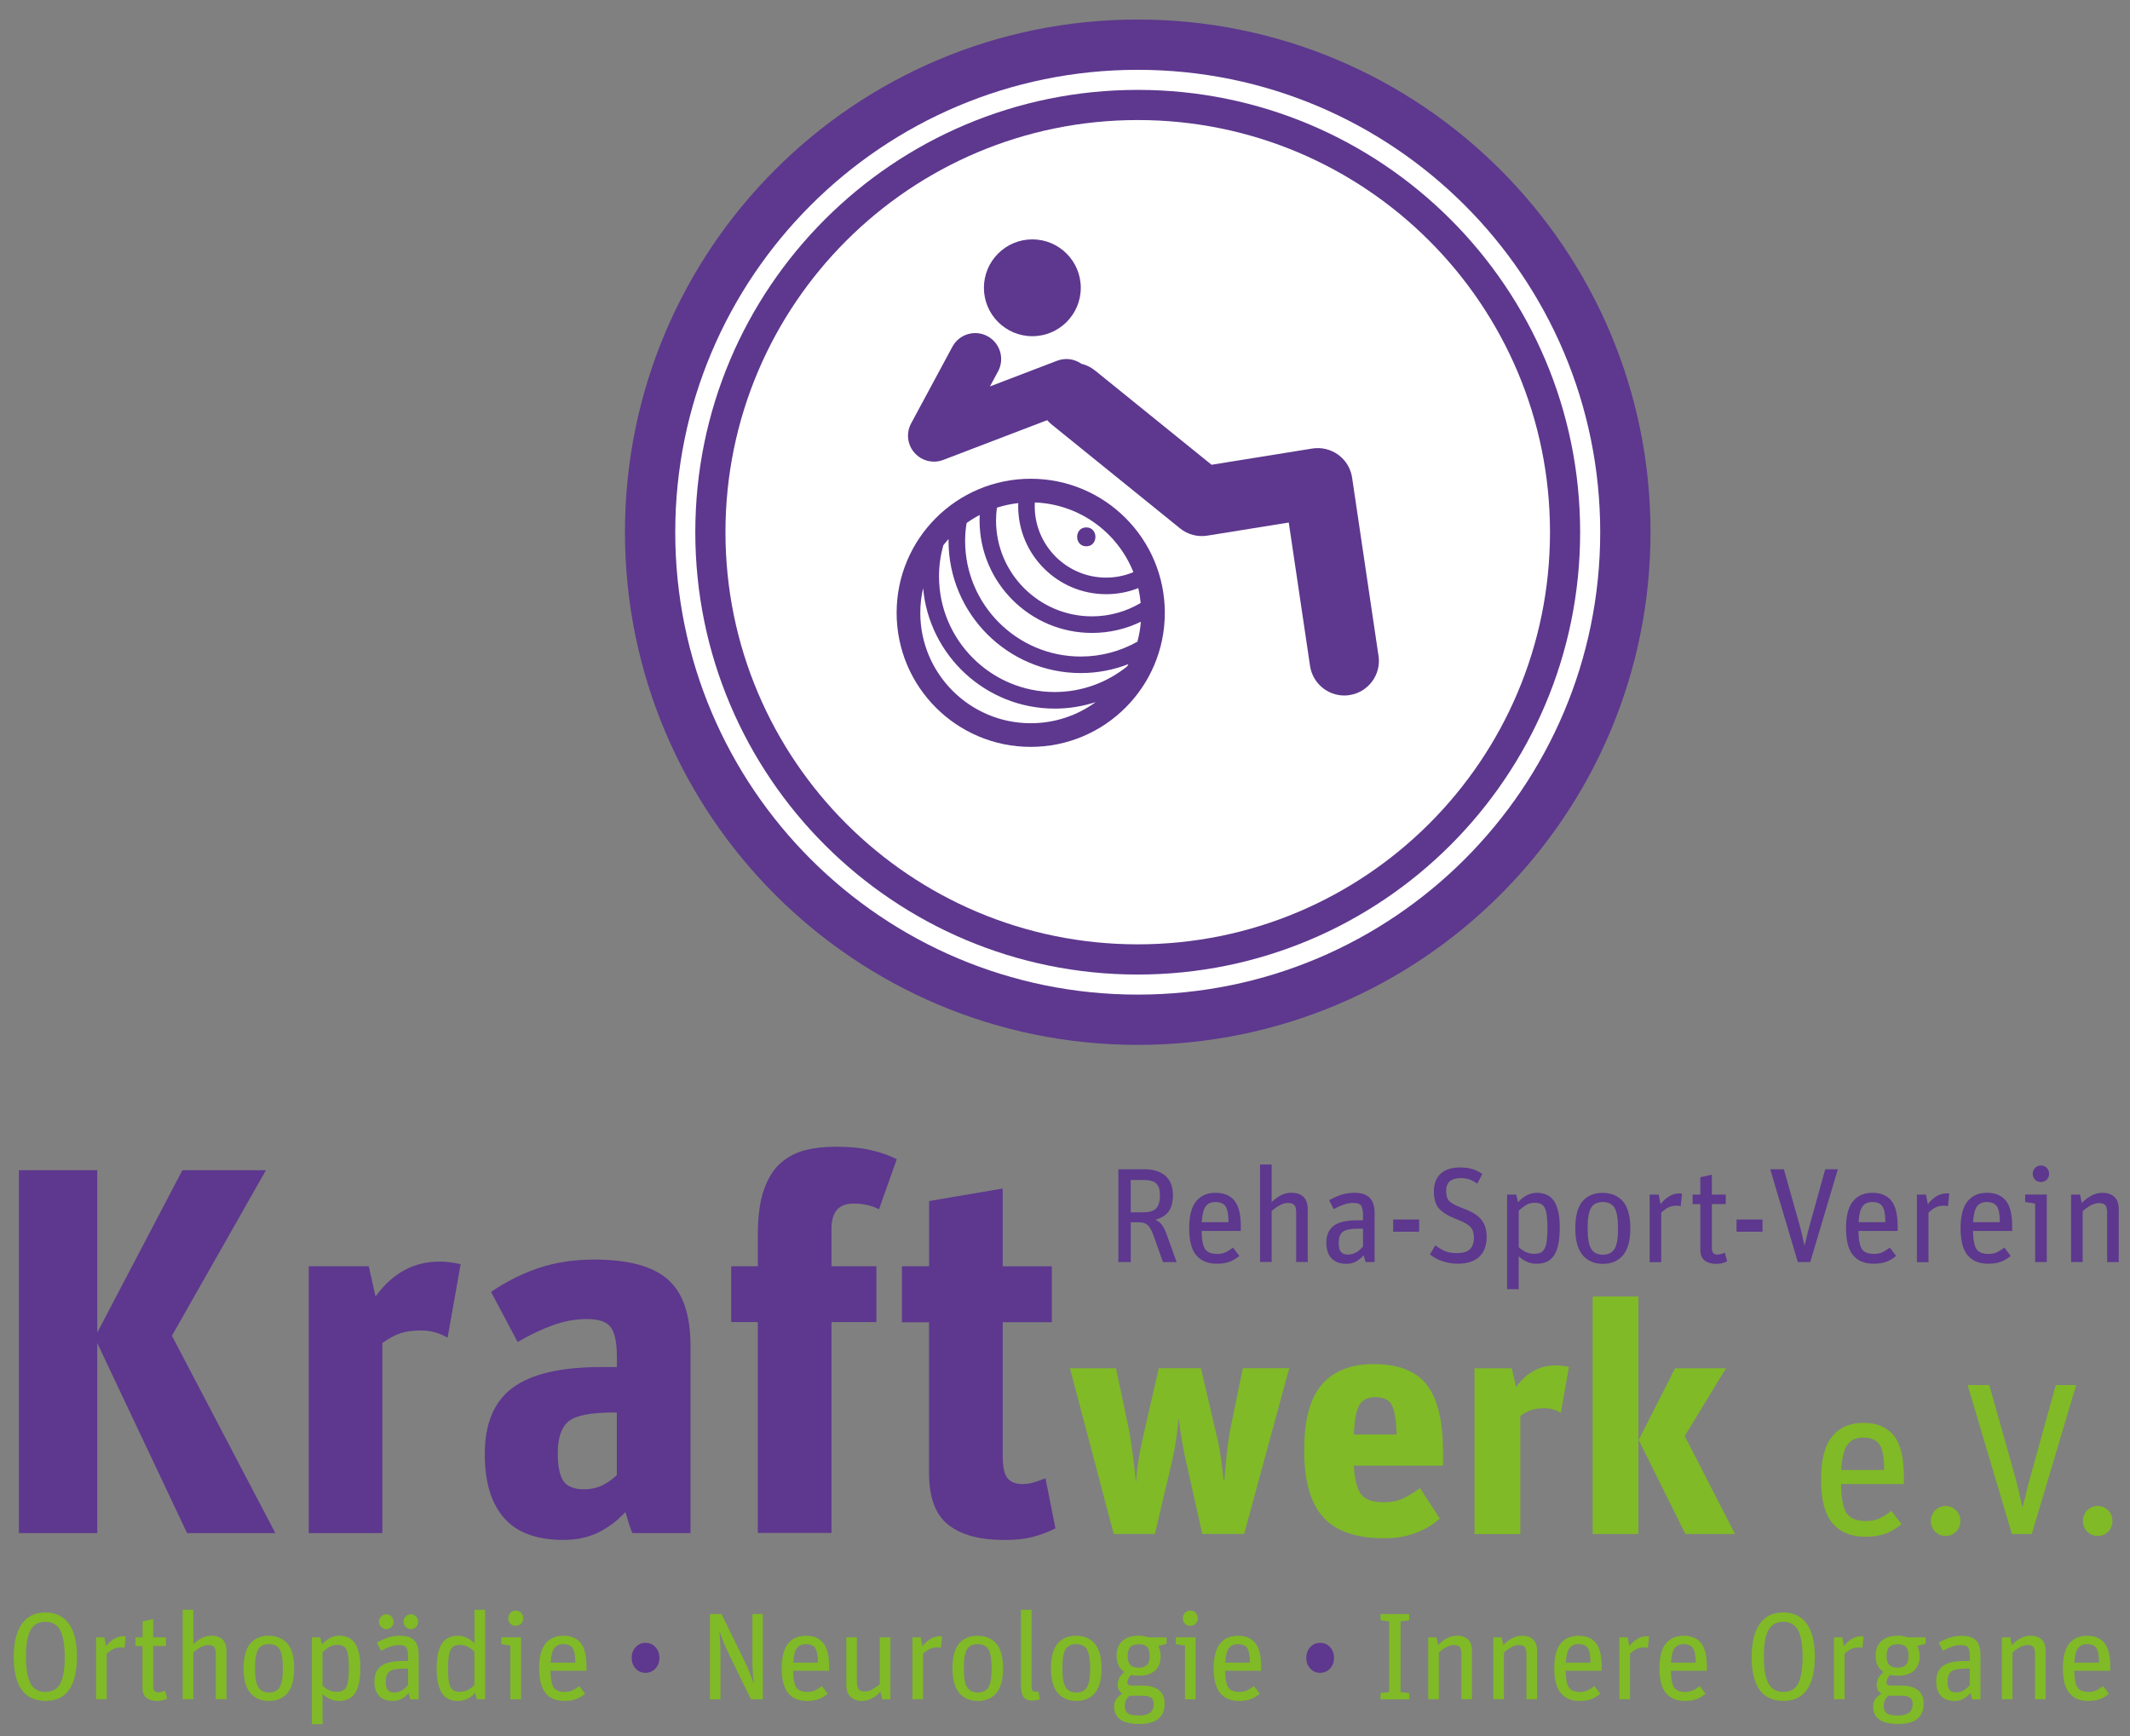 <?xml version="1.0" encoding="UTF-8"?>
<svg xmlns="http://www.w3.org/2000/svg" width="130" height="106" viewBox="0 0 130 106" fill="none">
  <rect x="0" y="0" width="130" height="106" fill="#808080" stroke="none"/>
  <path d="M1.154 71.439H5.936V81.351L11.13 71.439H16.231L10.492 81.542L16.804 93.588H11.416L5.936 81.988V93.588H1.154V71.439Z" fill="#5D388E"></path>
  <mask id="mask0_3_464" style="mask-type:luminance" maskUnits="userSpaceOnUse" x="0" y="0" width="130" height="106">
    <path d="M130 0H0V105.982H130V0Z" fill="white"></path>
  </mask>
  <g mask="url(#mask0_3_464)">
    <path d="M18.843 77.301H22.507L22.921 79.149C23.94 77.726 25.247 77.014 26.84 77.014C27.222 77.014 27.647 77.068 28.114 77.174L27.317 81.666C26.829 81.369 26.287 81.22 25.693 81.22C25.183 81.22 24.758 81.28 24.418 81.397C24.078 81.514 23.717 81.712 23.335 81.988V93.588H18.843V77.301Z" fill="#5D388E"></path>
    <path d="M30.748 92.65C29.972 91.748 29.587 90.456 29.587 88.778C29.587 86.909 30.153 85.553 31.293 84.714C32.429 83.875 34.22 83.454 36.663 83.454H37.651V82.848C37.651 81.978 37.527 81.372 37.282 81.032C37.038 80.692 36.553 80.523 35.831 80.523C35.109 80.523 34.429 80.65 33.728 80.905C33.027 81.16 32.316 81.5 31.594 81.924L29.969 78.866C30.903 78.229 31.88 77.74 32.9 77.4C33.919 77.061 35.045 76.891 36.277 76.891C38.337 76.891 39.831 77.294 40.755 78.101C41.679 78.908 42.143 80.257 42.143 82.147V93.588H38.606C38.585 93.588 38.511 93.397 38.383 93.015C38.256 92.569 38.181 92.335 38.16 92.314C37.693 92.824 37.151 93.234 36.535 93.542C35.919 93.85 35.208 94.006 34.401 94.006C32.744 94.006 31.526 93.557 30.751 92.65M36.723 90.689C37.042 90.541 37.35 90.328 37.647 90.052V86.229H37.424C36.043 86.229 35.134 86.409 34.698 86.77C34.263 87.132 34.043 87.779 34.043 88.714C34.043 89.521 34.16 90.091 34.394 90.42C34.627 90.749 35.042 90.916 35.636 90.916C36.04 90.916 36.401 90.841 36.719 90.693" fill="#5D388E"></path>
    <path d="M44.628 77.301H46.252V75.358C46.252 74.232 46.38 73.312 46.635 72.6C46.89 71.889 47.237 71.347 47.672 70.975C48.107 70.604 48.599 70.349 49.152 70.211C49.704 70.073 50.32 70.002 50.999 70.002C51.828 70.002 52.547 70.069 53.152 70.211C53.757 70.349 54.285 70.536 54.731 70.766L53.647 73.825C53.223 73.591 52.702 73.475 52.086 73.475C51.194 73.475 50.748 73.984 50.748 75.004V77.298H53.488V80.707H50.748V93.581H46.252V80.707H44.628V77.298V77.301Z" fill="#5D388E"></path>
    <path d="M55.049 77.301H56.706V73.319L61.198 72.554V77.305H64.196V80.714H61.198V88.873C61.198 89.532 61.294 89.985 61.485 90.229C61.676 90.473 61.984 90.597 62.409 90.597C62.77 90.597 63.173 90.502 63.619 90.31C63.704 90.289 63.768 90.268 63.81 90.247L64.416 93.305C63.927 93.539 63.453 93.716 62.996 93.833C62.54 93.95 61.97 94.01 61.29 94.01C59.803 94.01 58.667 93.702 57.881 93.086C57.095 92.47 56.702 91.418 56.702 89.932V80.721H55.046V77.312L55.049 77.301Z" fill="#5D388E"></path>
    <path d="M65.301 83.528H68.112L68.883 87.171C68.975 87.659 69.057 88.179 69.131 88.735C69.205 89.287 69.266 89.85 69.319 90.417H69.34C69.365 90.01 69.421 89.539 69.51 89.011C69.595 88.484 69.704 87.949 69.835 87.408L70.724 83.524H73.297L74.246 87.602C74.352 88.013 74.441 88.473 74.515 88.99C74.586 89.503 74.643 89.967 74.685 90.378H74.724C74.763 89.875 74.812 89.337 74.873 88.763C74.933 88.19 75.014 87.631 75.121 87.089L75.853 83.524H78.685L75.935 93.641H73.379L72.427 89.383C72.32 88.948 72.225 88.477 72.14 87.967C72.055 87.461 71.991 87.022 71.952 86.65H71.931C71.878 87.153 71.818 87.62 71.754 88.055C71.687 88.491 71.595 88.955 71.478 89.443L70.487 93.641H67.973L65.301 83.524V83.528Z" fill="#80BA27"></path>
    <path d="M80.777 92.636C79.991 91.79 79.599 90.424 79.599 88.537C79.599 86.65 79.96 85.347 80.678 84.519C81.397 83.687 82.452 83.273 83.836 83.273C85.354 83.273 86.441 83.698 87.093 84.551C87.747 85.4 88.073 86.77 88.073 88.661V89.471H82.629C82.682 90.371 82.841 90.965 83.103 91.263C83.368 91.56 83.815 91.709 84.448 91.709C84.898 91.709 85.287 91.634 85.616 91.482C85.946 91.33 86.296 91.118 86.664 90.838L87.871 92.7C87.489 93.057 87.008 93.348 86.427 93.571C85.847 93.794 85.206 93.907 84.505 93.907C82.802 93.907 81.556 93.486 80.774 92.64M82.976 85.754C82.784 86.066 82.668 86.668 82.629 87.567H85.241C85.213 86.71 85.117 86.116 84.954 85.786C84.788 85.457 84.448 85.291 83.935 85.291C83.485 85.291 83.167 85.447 82.976 85.754Z" fill="#80BA27"></path>
    <path d="M89.995 83.528H92.271L92.53 84.678C93.163 83.793 93.974 83.351 94.965 83.351C95.203 83.351 95.468 83.383 95.758 83.45L95.263 86.243C94.958 86.059 94.622 85.967 94.254 85.967C93.939 85.967 93.673 86.002 93.461 86.077C93.248 86.151 93.025 86.271 92.788 86.445V93.652H89.995V83.535V83.528Z" fill="#80BA27"></path>
    <path d="M97.203 79.149H99.996V93.645H97.203V79.149ZM100.013 87.903L102.233 83.528H105.341L102.824 87.666L105.893 93.645H102.863L100.013 87.903Z" fill="#80BA27"></path>
    <path d="M111.83 92.98C111.373 92.42 111.143 91.539 111.143 90.332C111.143 89.125 111.369 88.247 111.822 87.691C112.276 87.135 112.913 86.859 113.731 86.859C114.548 86.859 115.164 87.117 115.578 87.631C115.993 88.144 116.201 88.983 116.201 90.144V90.594H112.361C112.378 91.482 112.495 92.08 112.711 92.388C112.927 92.696 113.316 92.852 113.879 92.852C114.205 92.852 114.481 92.799 114.704 92.693C114.927 92.587 115.175 92.434 115.437 92.229L116.056 93.047C115.72 93.319 115.387 93.514 115.054 93.634C114.718 93.751 114.318 93.811 113.854 93.811C112.966 93.811 112.293 93.532 111.833 92.972M112.761 88.186C112.545 88.473 112.414 88.99 112.371 89.737H114.998C114.998 88.99 114.902 88.47 114.715 88.186C114.523 87.9 114.187 87.758 113.706 87.758C113.292 87.758 112.977 87.903 112.761 88.186Z" fill="#80BA27"></path>
    <path d="M118.106 93.5C117.936 93.323 117.847 93.107 117.847 92.852C117.847 92.597 117.932 92.381 118.106 92.204C118.276 92.027 118.492 91.939 118.747 91.939C119.001 91.939 119.214 92.027 119.387 92.204C119.561 92.381 119.646 92.597 119.646 92.852C119.646 93.107 119.561 93.323 119.387 93.5C119.217 93.677 119.001 93.762 118.747 93.762C118.492 93.762 118.279 93.673 118.106 93.5Z" fill="#80BA27"></path>
    <path d="M120.078 84.551H121.412L122.917 89.896C123.04 90.335 123.136 90.707 123.207 91.011C123.278 91.316 123.348 91.638 123.419 91.981H123.448C123.483 91.857 123.536 91.656 123.607 91.376C123.667 91.103 123.727 90.863 123.78 90.657C123.833 90.448 123.904 90.194 123.993 89.886L125.472 84.551H126.715L124.007 93.645H122.793L120.088 84.551H120.078Z" fill="#80BA27"></path>
    <path d="M127.388 93.5C127.218 93.323 127.129 93.107 127.129 92.852C127.129 92.597 127.214 92.381 127.388 92.204C127.557 92.027 127.773 91.939 128.028 91.939C128.283 91.939 128.496 92.027 128.669 92.204C128.842 92.381 128.927 92.597 128.927 92.852C128.927 93.107 128.842 93.323 128.669 93.5C128.496 93.677 128.283 93.762 128.028 93.762C127.773 93.762 127.561 93.673 127.388 93.5Z" fill="#80BA27"></path>
    <path d="M100.736 32.489C100.736 49.775 86.725 63.786 69.439 63.786C52.154 63.786 38.143 49.775 38.143 32.489C38.143 15.204 52.154 1.193 69.439 1.193C86.725 1.193 100.736 15.204 100.736 32.489Z" fill="#5D388E"></path>
    <path d="M97.666 32.489C97.666 48.079 85.029 60.717 69.439 60.717C53.849 60.717 41.212 48.079 41.212 32.489C41.212 16.899 53.849 4.262 69.439 4.262C85.029 4.262 97.666 16.899 97.666 32.489Z" fill="white"></path>
    <path d="M96.441 32.489C96.441 47.4 84.353 59.492 69.439 59.492C54.525 59.492 42.436 47.403 42.436 32.489C42.436 17.576 54.525 5.487 69.439 5.487C84.353 5.487 96.441 17.576 96.441 32.489Z" fill="#5D388E"></path>
    <path d="M94.601 32.489C94.601 46.384 83.337 57.648 69.439 57.648C55.541 57.648 44.277 46.384 44.277 32.489C44.277 18.595 55.541 7.328 69.439 7.328C83.337 7.328 94.601 18.592 94.601 32.489Z" fill="white"></path>
    <path d="M63.007 20.524C64.639 20.524 65.963 19.201 65.963 17.569C65.963 15.937 64.639 14.613 63.007 14.613C61.375 14.613 60.051 15.937 60.051 17.569C60.051 19.201 61.375 20.524 63.007 20.524Z" fill="#5D388E"></path>
    <path d="M62.908 29.226C58.387 29.226 54.724 32.889 54.724 37.41C54.724 41.93 58.387 45.594 62.908 45.594C67.428 45.594 71.092 41.93 71.092 37.41C71.092 32.889 67.428 29.226 62.908 29.226ZM62.908 44.15C59.191 44.15 56.168 41.127 56.168 37.41C56.168 36.893 56.228 36.39 56.341 35.905C56.706 40.019 60.171 43.258 64.38 43.258C65.251 43.258 66.087 43.116 66.873 42.861C65.761 43.672 64.391 44.15 62.915 44.15M68.798 40.677C67.584 41.654 66.048 42.245 64.373 42.245C60.479 42.245 57.311 39.077 57.311 35.183C57.311 34.528 57.403 33.895 57.57 33.293C57.672 33.162 57.779 33.031 57.892 32.907C57.892 32.942 57.892 32.981 57.892 33.017C57.892 37.467 61.513 41.088 65.963 41.088C66.989 41.088 67.97 40.893 68.869 40.543C68.844 40.585 68.823 40.631 68.798 40.674M69.411 39.176C68.391 39.75 67.212 40.079 65.963 40.079C62.069 40.079 58.904 36.911 58.904 33.02C58.904 32.649 58.936 32.284 58.993 31.93C59.248 31.746 59.513 31.583 59.793 31.438C59.786 31.551 59.786 31.661 59.786 31.774C59.786 35.558 62.865 38.638 66.65 38.638C67.719 38.638 68.727 38.394 69.63 37.955C69.595 38.376 69.524 38.787 69.418 39.18M69.62 36.808C68.749 37.325 67.729 37.626 66.646 37.626C63.418 37.626 60.791 34.999 60.791 31.771C60.791 31.505 60.809 31.247 60.844 30.992C61.262 30.857 61.701 30.762 62.15 30.712C62.15 30.776 62.143 30.843 62.143 30.907C62.143 33.866 64.55 36.273 67.51 36.273C68.204 36.273 68.865 36.142 69.474 35.902C69.542 36.199 69.591 36.504 69.62 36.812M67.51 35.261C65.106 35.261 63.152 33.303 63.152 30.903C63.152 30.826 63.152 30.751 63.159 30.673C65.892 30.776 68.214 32.511 69.174 34.928C68.66 35.141 68.097 35.261 67.51 35.261Z" fill="#5D388E"></path>
    <path d="M66.299 32.196C65.556 32.196 65.556 33.35 66.299 33.35C67.043 33.35 67.043 32.196 66.299 32.196Z" fill="#5D388E"></path>
    <path d="M84.133 40.029L82.523 29.158C82.438 28.599 82.137 28.096 81.68 27.764C81.224 27.431 80.654 27.293 80.094 27.381L73.945 28.372L66.827 22.613C66.575 22.411 66.292 22.277 65.998 22.206C65.581 21.912 65.032 21.827 64.519 22.022L60.419 23.59L60.915 22.67C61.329 21.901 61.042 20.939 60.271 20.524C59.502 20.107 58.54 20.397 58.126 21.169L55.609 25.845C55.294 26.429 55.375 27.144 55.814 27.643C56.122 27.994 56.557 28.181 57.007 28.181C57.198 28.181 57.389 28.146 57.573 28.075L63.913 25.65C63.991 25.739 64.076 25.824 64.172 25.902L72.023 32.256C72.49 32.635 73.096 32.794 73.691 32.698L78.657 31.898L79.956 40.652C80.112 41.7 81.015 42.458 82.045 42.458C82.147 42.458 82.254 42.451 82.356 42.433C83.51 42.263 84.307 41.187 84.137 40.033" fill="#5D388E"></path>
    <path d="M68.257 71.379H69.835C70.388 71.379 70.82 71.51 71.127 71.779C71.432 72.044 71.588 72.437 71.588 72.958C71.588 73.386 71.499 73.719 71.326 73.956C71.149 74.193 70.88 74.363 70.511 74.462C70.66 74.515 70.791 74.618 70.908 74.767C71.021 74.915 71.131 75.131 71.227 75.418L71.811 77.046H70.979L70.412 75.45C70.299 75.121 70.175 74.901 70.048 74.788C69.917 74.675 69.754 74.618 69.549 74.618H69.014V77.043H68.257V71.379ZM69.8 74.002C70.168 74.002 70.427 73.921 70.572 73.758C70.72 73.591 70.795 73.329 70.795 72.968C70.795 72.636 70.72 72.395 70.572 72.25C70.423 72.105 70.165 72.034 69.8 72.034H69.011V74.005H69.8V74.002Z" fill="#5D388E"></path>
    <path d="M73.007 76.629C72.721 76.282 72.579 75.733 72.579 74.979C72.579 74.225 72.721 73.68 73.004 73.333C73.287 72.986 73.683 72.816 74.193 72.816C74.703 72.816 75.085 72.979 75.344 73.298C75.602 73.62 75.73 74.14 75.73 74.862V75.142H73.337C73.347 75.698 73.421 76.069 73.556 76.26C73.691 76.452 73.931 76.547 74.285 76.547C74.487 76.547 74.66 76.515 74.799 76.448C74.94 76.381 75.089 76.285 75.255 76.161L75.641 76.671C75.432 76.841 75.223 76.961 75.014 77.036C74.806 77.11 74.558 77.145 74.267 77.145C73.715 77.145 73.294 76.972 73.011 76.622M73.588 73.644C73.453 73.822 73.372 74.144 73.344 74.611H74.979C74.979 74.144 74.919 73.822 74.802 73.644C74.685 73.468 74.476 73.379 74.172 73.379C73.913 73.379 73.719 73.468 73.584 73.644" fill="#5D388E"></path>
    <path d="M76.905 71.089H77.613V73.382C77.811 73.195 78.006 73.053 78.197 72.958C78.388 72.862 78.597 72.813 78.82 72.813C79.128 72.813 79.368 72.894 79.549 73.06C79.726 73.223 79.814 73.478 79.814 73.818V77.039H79.11V74.037C79.11 73.807 79.071 73.648 78.997 73.563C78.922 73.478 78.791 73.436 78.607 73.436C78.455 73.436 78.289 73.482 78.119 73.57C77.945 73.659 77.779 73.779 77.613 73.928V77.036H76.905V71.082V71.089Z" fill="#5D388E"></path>
    <path d="M81.269 76.82C81.057 76.6 80.951 76.282 80.951 75.868C80.951 75.397 81.1 75.05 81.4 74.827C81.698 74.604 82.183 74.494 82.852 74.494H83.188V74.172C83.188 73.91 83.149 73.719 83.078 73.606C83.004 73.492 82.845 73.432 82.597 73.432C82.399 73.432 82.204 73.468 82.009 73.535C81.814 73.602 81.609 73.694 81.397 73.811L81.124 73.269C81.372 73.128 81.616 73.014 81.857 72.936C82.098 72.859 82.37 72.816 82.671 72.816C83.082 72.816 83.39 72.915 83.592 73.114C83.793 73.312 83.896 73.627 83.896 74.059V77.043H83.347L83.231 76.632C83.093 76.784 82.94 76.908 82.767 77.007C82.593 77.103 82.402 77.153 82.197 77.153C81.797 77.153 81.489 77.043 81.276 76.823M82.777 76.452C82.926 76.36 83.064 76.239 83.188 76.098V75.004H82.94C82.448 75.004 82.119 75.068 81.953 75.195C81.79 75.326 81.705 75.549 81.705 75.864C81.705 76.133 81.751 76.321 81.843 76.427C81.931 76.533 82.08 76.586 82.282 76.586C82.462 76.586 82.629 76.54 82.774 76.445" fill="#5D388E"></path>
    <path d="M86.615 74.445H85.029V75.191H86.615V74.445Z" fill="#5D388E"></path>
    <path d="M88.034 76.993C87.733 76.891 87.482 76.749 87.273 76.575L87.602 76.023C87.84 76.2 88.048 76.321 88.236 76.391C88.424 76.462 88.65 76.498 88.919 76.498C89.287 76.498 89.553 76.416 89.712 76.26C89.875 76.101 89.956 75.871 89.956 75.57C89.956 75.251 89.875 75.018 89.712 74.869C89.553 74.717 89.273 74.568 88.877 74.42C88.385 74.228 88.034 74.013 87.825 73.775C87.616 73.538 87.514 73.191 87.514 72.735C87.514 72.257 87.655 71.896 87.931 71.644C88.211 71.397 88.604 71.269 89.107 71.269C89.404 71.269 89.655 71.301 89.868 71.368C90.08 71.436 90.282 71.535 90.473 71.666L90.162 72.257C89.992 72.136 89.829 72.051 89.677 71.998C89.525 71.949 89.347 71.92 89.149 71.92C88.866 71.92 88.647 71.984 88.491 72.108C88.339 72.236 88.261 72.434 88.261 72.706C88.261 72.979 88.321 73.181 88.445 73.312C88.569 73.443 88.809 73.574 89.163 73.712C89.429 73.811 89.645 73.906 89.822 73.995C89.999 74.083 90.155 74.197 90.296 74.331C90.438 74.466 90.544 74.632 90.622 74.823C90.7 75.018 90.735 75.251 90.735 75.528C90.735 75.747 90.703 75.952 90.643 76.144C90.583 76.335 90.484 76.505 90.346 76.657C90.208 76.809 90.027 76.926 89.801 77.014C89.574 77.103 89.298 77.145 88.976 77.145C88.654 77.145 88.332 77.092 88.034 76.99" fill="#5D388E"></path>
    <path d="M91.985 72.926H92.537L92.65 73.393C92.813 73.213 92.994 73.071 93.188 72.968C93.383 72.869 93.585 72.816 93.794 72.816C94.003 72.816 94.19 72.852 94.36 72.919C94.53 72.986 94.679 73.099 94.803 73.259C94.93 73.418 95.026 73.637 95.093 73.917C95.164 74.197 95.196 74.54 95.196 74.954C95.196 75.722 95.082 76.278 94.856 76.625C94.629 76.976 94.272 77.149 93.783 77.149C93.571 77.149 93.369 77.106 93.181 77.022C92.997 76.937 92.831 76.827 92.689 76.689V78.696H91.981V72.922L91.985 72.926ZM93.996 76.484C94.095 76.445 94.18 76.374 94.247 76.268C94.314 76.161 94.364 76.006 94.396 75.797C94.427 75.591 94.445 75.326 94.445 75.004C94.445 74.682 94.431 74.398 94.403 74.193C94.374 73.988 94.332 73.829 94.272 73.722C94.212 73.613 94.134 73.535 94.038 73.492C93.942 73.45 93.822 73.425 93.673 73.425C93.489 73.425 93.319 73.468 93.171 73.549C93.022 73.63 92.863 73.751 92.693 73.91V76.137C92.82 76.257 92.962 76.356 93.121 76.43C93.281 76.505 93.443 76.54 93.606 76.54C93.769 76.54 93.896 76.522 93.996 76.484Z" fill="#5D388E"></path>
    <path d="M96.594 76.622C96.296 76.268 96.144 75.722 96.144 74.983C96.144 74.243 96.289 73.691 96.583 73.34C96.877 72.993 97.288 72.82 97.811 72.82C98.335 72.82 98.757 72.997 99.058 73.347C99.355 73.698 99.504 74.243 99.504 74.983C99.504 75.722 99.355 76.275 99.061 76.625C98.764 76.976 98.353 77.153 97.829 77.153C97.305 77.153 96.891 76.976 96.59 76.622M98.537 76.246C98.679 76.016 98.753 75.599 98.753 74.99C98.753 74.381 98.679 73.956 98.534 73.726C98.388 73.496 98.151 73.379 97.822 73.379C97.493 73.379 97.256 73.492 97.114 73.719C96.972 73.945 96.898 74.367 96.898 74.983C96.898 75.599 96.972 76.013 97.118 76.243C97.263 76.476 97.5 76.593 97.829 76.593C98.158 76.593 98.392 76.476 98.534 76.246" fill="#5D388E"></path>
    <path d="M100.682 72.926H101.235L101.348 73.51C101.511 73.301 101.691 73.138 101.882 73.025C102.074 72.908 102.282 72.852 102.509 72.852C102.576 72.852 102.622 72.859 102.658 72.876L102.576 73.634C102.509 73.613 102.428 73.602 102.328 73.602C102.148 73.602 101.985 73.634 101.843 73.701C101.702 73.765 101.55 73.875 101.39 74.023V77.05H100.682V72.929V72.926Z" fill="#5D388E"></path>
    <path d="M103.305 72.926H103.776V71.864L104.481 71.708V72.926H105.327V73.503H104.481V76.207C104.481 76.459 104.594 76.586 104.817 76.586C104.927 76.586 105.058 76.558 105.213 76.498C105.242 76.487 105.259 76.476 105.27 76.473L105.412 77C105.192 77.103 104.976 77.156 104.76 77.156C104.459 77.156 104.219 77.085 104.042 76.951C103.865 76.813 103.776 76.59 103.776 76.278V73.506H103.305V72.929V72.926Z" fill="#5D388E"></path>
    <path d="M107.571 74.445H105.985V75.191H107.571V74.445Z" fill="#5D388E"></path>
    <path d="M108.042 71.379H108.874L109.812 74.71C109.89 74.983 109.95 75.216 109.992 75.404C110.035 75.591 110.081 75.793 110.123 76.009H110.141C110.162 75.931 110.194 75.807 110.24 75.63C110.279 75.46 110.315 75.312 110.346 75.181C110.378 75.053 110.421 74.891 110.477 74.699L111.398 71.379H112.169L110.484 77.043H109.727L108.042 71.379Z" fill="#5D388E"></path>
    <path d="M113.097 76.629C112.81 76.282 112.669 75.733 112.669 74.979C112.669 74.225 112.81 73.68 113.093 73.333C113.377 72.986 113.773 72.816 114.283 72.816C114.793 72.816 115.175 72.979 115.433 73.298C115.692 73.62 115.819 74.14 115.819 74.862V75.142H113.426C113.437 75.698 113.511 76.069 113.646 76.26C113.78 76.452 114.021 76.547 114.371 76.547C114.573 76.547 114.747 76.515 114.885 76.448C115.026 76.381 115.175 76.285 115.341 76.161L115.727 76.671C115.518 76.841 115.309 76.961 115.101 77.036C114.892 77.11 114.644 77.145 114.354 77.145C113.798 77.145 113.38 76.972 113.097 76.622M113.677 73.644C113.543 73.822 113.462 74.144 113.433 74.611H115.069C115.069 74.144 115.008 73.822 114.892 73.644C114.775 73.468 114.566 73.379 114.262 73.379C114.003 73.379 113.808 73.468 113.674 73.644" fill="#5D388E"></path>
    <path d="M116.994 72.926H117.546L117.66 73.51C117.823 73.301 118.003 73.138 118.194 73.025C118.385 72.908 118.594 72.852 118.821 72.852C118.888 72.852 118.934 72.859 118.97 72.876L118.888 73.634C118.821 73.613 118.739 73.602 118.64 73.602C118.46 73.602 118.297 73.634 118.155 73.701C118.014 73.765 117.862 73.875 117.702 74.023V77.05H116.994V72.929V72.926Z" fill="#5D388E"></path>
    <path d="M120.088 76.629C119.802 76.282 119.66 75.733 119.66 74.979C119.66 74.225 119.802 73.68 120.085 73.333C120.368 72.986 120.764 72.816 121.274 72.816C121.784 72.816 122.166 72.979 122.425 73.298C122.683 73.62 122.81 74.14 122.81 74.862V75.142H120.417C120.428 75.698 120.502 76.069 120.637 76.26C120.771 76.452 121.016 76.547 121.363 76.547C121.564 76.547 121.738 76.515 121.876 76.448C122.018 76.381 122.17 76.285 122.333 76.161L122.718 76.671C122.51 76.841 122.301 76.961 122.092 77.036C121.883 77.11 121.635 77.145 121.345 77.145C120.793 77.145 120.371 76.972 120.088 76.622M120.665 73.644C120.531 73.822 120.449 74.144 120.421 74.611H122.056C122.056 74.144 121.996 73.822 121.879 73.644C121.763 73.468 121.55 73.379 121.249 73.379C120.991 73.379 120.796 73.468 120.662 73.644" fill="#5D388E"></path>
    <path d="M124.212 73.475L123.603 73.375V72.922H124.92V77.043H124.212V73.475ZM124.205 72.016C124.113 71.921 124.064 71.8 124.064 71.659C124.064 71.517 124.113 71.397 124.209 71.297C124.304 71.198 124.421 71.149 124.559 71.149C124.697 71.149 124.821 71.195 124.917 71.294C125.012 71.389 125.062 71.51 125.062 71.659C125.062 71.807 125.012 71.921 124.917 72.016C124.821 72.112 124.697 72.158 124.552 72.158C124.414 72.158 124.301 72.108 124.205 72.016Z" fill="#5D388E"></path>
    <path d="M126.4 72.926H126.952L127.058 73.436C127.256 73.237 127.458 73.085 127.664 72.979C127.869 72.873 128.088 72.816 128.318 72.816C128.626 72.816 128.867 72.898 129.048 73.064C129.225 73.227 129.313 73.482 129.313 73.822V77.046H128.605V74.044C128.605 73.814 128.566 73.659 128.495 73.57C128.421 73.485 128.29 73.443 128.106 73.443C127.954 73.443 127.791 73.489 127.618 73.577C127.444 73.666 127.278 73.786 127.111 73.935V77.043H126.403V72.922L126.4 72.926Z" fill="#5D388E"></path>
    <path d="M0.839 101.153C0.839 100.272 1.005 99.599 1.335 99.132C1.664 98.665 2.142 98.435 2.765 98.435C3.388 98.435 3.873 98.665 4.202 99.121C4.531 99.582 4.697 100.243 4.697 101.114C4.697 102.927 4.057 103.833 2.779 103.833C1.501 103.833 0.839 102.941 0.839 101.153ZM3.678 102.775C3.859 102.435 3.951 101.897 3.951 101.164C3.951 100.431 3.859 99.872 3.678 99.525C3.497 99.178 3.197 99.004 2.772 99.004C2.347 99.004 2.046 99.174 1.862 99.514C1.678 99.854 1.586 100.392 1.586 101.125C1.586 101.858 1.678 102.41 1.862 102.76C2.046 103.111 2.351 103.284 2.772 103.284C3.193 103.284 3.497 103.114 3.678 102.775Z" fill="#80BA27"></path>
    <path d="M5.862 99.953H6.368L6.474 100.491C6.623 100.3 6.79 100.151 6.963 100.045C7.14 99.939 7.331 99.886 7.536 99.886C7.597 99.886 7.643 99.893 7.675 99.907L7.6 100.601C7.54 100.58 7.462 100.569 7.374 100.569C7.207 100.569 7.059 100.601 6.928 100.661C6.797 100.721 6.659 100.817 6.513 100.955V103.734H5.862V99.95V99.953Z" fill="#80BA27"></path>
    <path d="M8.269 99.953H8.701V98.98L9.349 98.835V99.953H10.128V100.481H9.349V102.966C9.349 103.196 9.452 103.313 9.66 103.313C9.76 103.313 9.88 103.284 10.021 103.231C10.046 103.22 10.064 103.213 10.075 103.206L10.202 103.691C10 103.787 9.802 103.836 9.604 103.836C9.328 103.836 9.108 103.773 8.942 103.649C8.779 103.521 8.698 103.316 8.698 103.029V100.484H8.266V99.957L8.269 99.953Z" fill="#80BA27"></path>
    <path d="M11.147 98.268H11.799V100.374C11.979 100.204 12.16 100.073 12.333 99.985C12.51 99.897 12.701 99.854 12.907 99.854C13.19 99.854 13.413 99.928 13.576 100.081C13.738 100.229 13.82 100.463 13.82 100.774V103.734H13.172V100.976C13.172 100.764 13.137 100.619 13.069 100.541C13.002 100.463 12.882 100.424 12.712 100.424C12.57 100.424 12.422 100.463 12.262 100.548C12.103 100.633 11.951 100.743 11.799 100.877V103.73H11.147V98.265V98.268Z" fill="#80BA27"></path>
    <path d="M15.278 103.348C15.002 103.022 14.868 102.523 14.868 101.844C14.868 101.164 15.002 100.658 15.271 100.335C15.54 100.017 15.919 99.858 16.4 99.858C16.882 99.858 17.268 100.02 17.544 100.339C17.82 100.661 17.954 101.164 17.954 101.844C17.954 102.523 17.82 103.029 17.547 103.352C17.275 103.674 16.896 103.836 16.415 103.836C15.933 103.836 15.551 103.674 15.278 103.348ZM17.066 103.001C17.197 102.792 17.264 102.403 17.264 101.847C17.264 101.291 17.197 100.898 17.066 100.682C16.931 100.47 16.715 100.367 16.411 100.367C16.107 100.367 15.891 100.474 15.763 100.682C15.632 100.891 15.565 101.277 15.565 101.844C15.565 102.41 15.632 102.789 15.767 103.001C15.901 103.213 16.117 103.32 16.422 103.32C16.726 103.32 16.938 103.213 17.069 103.001" fill="#80BA27"></path>
    <path d="M19.038 99.953H19.544L19.65 100.381C19.799 100.215 19.965 100.088 20.146 99.992C20.323 99.9 20.51 99.854 20.701 99.854C20.892 99.854 21.066 99.886 21.222 99.95C21.378 100.013 21.515 100.116 21.629 100.261C21.746 100.406 21.834 100.608 21.898 100.866C21.962 101.121 21.993 101.44 21.993 101.819C21.993 102.523 21.887 103.036 21.678 103.355C21.47 103.674 21.14 103.836 20.691 103.836C20.496 103.836 20.312 103.797 20.139 103.72C19.969 103.642 19.816 103.539 19.685 103.415V105.256H19.038V99.957V99.953ZM20.882 103.22C20.974 103.185 21.052 103.118 21.112 103.022C21.172 102.923 21.218 102.782 21.247 102.59C21.275 102.403 21.293 102.158 21.293 101.861C21.293 101.564 21.282 101.305 21.257 101.118C21.232 100.93 21.19 100.785 21.137 100.682C21.08 100.583 21.009 100.512 20.921 100.473C20.832 100.435 20.723 100.413 20.584 100.413C20.415 100.413 20.262 100.452 20.124 100.527C19.99 100.601 19.841 100.714 19.685 100.859V102.905C19.802 103.015 19.933 103.107 20.078 103.174C20.224 103.242 20.372 103.277 20.524 103.277C20.677 103.277 20.79 103.259 20.882 103.224" fill="#80BA27"></path>
    <path d="M23.144 103.532C22.946 103.33 22.85 103.04 22.85 102.658C22.85 102.222 22.988 101.904 23.261 101.702C23.533 101.497 23.98 101.397 24.592 101.397H24.903V101.104C24.903 100.863 24.868 100.686 24.801 100.583C24.733 100.477 24.585 100.424 24.358 100.424C24.178 100.424 23.997 100.456 23.817 100.52C23.64 100.583 23.452 100.668 23.254 100.774L23.006 100.275C23.233 100.144 23.456 100.042 23.679 99.967C23.902 99.893 24.149 99.858 24.425 99.858C24.804 99.858 25.084 99.946 25.271 100.13C25.456 100.311 25.551 100.601 25.551 100.997V103.741H25.045L24.939 103.362C24.811 103.504 24.67 103.617 24.51 103.706C24.355 103.79 24.178 103.836 23.986 103.836C23.618 103.836 23.339 103.737 23.14 103.536M23.264 99.32C23.176 99.228 23.13 99.121 23.13 99.001C23.13 98.881 23.176 98.767 23.264 98.679C23.356 98.59 23.459 98.544 23.576 98.544C23.693 98.544 23.802 98.59 23.891 98.679C23.98 98.767 24.022 98.874 24.022 99.001C24.022 99.128 23.976 99.228 23.891 99.32C23.802 99.412 23.7 99.454 23.576 99.454C23.452 99.454 23.356 99.408 23.264 99.32ZM24.525 103.192C24.659 103.107 24.787 103.001 24.903 102.867V101.861H24.677C24.224 101.861 23.923 101.921 23.771 102.038C23.618 102.159 23.544 102.36 23.544 102.654C23.544 102.902 23.587 103.072 23.668 103.171C23.753 103.27 23.887 103.316 24.072 103.316C24.238 103.316 24.39 103.274 24.525 103.189M24.765 99.32C24.673 99.228 24.627 99.121 24.627 99.001C24.627 98.881 24.673 98.767 24.765 98.679C24.854 98.59 24.96 98.544 25.077 98.544C25.194 98.544 25.303 98.59 25.388 98.679C25.477 98.767 25.519 98.874 25.519 99.001C25.519 99.128 25.477 99.228 25.388 99.32C25.3 99.412 25.197 99.454 25.077 99.454C24.956 99.454 24.857 99.408 24.765 99.32Z" fill="#80BA27"></path>
    <path d="M27.424 103.741C27.268 103.677 27.133 103.575 27.02 103.426C26.907 103.281 26.818 103.079 26.751 102.824C26.687 102.566 26.652 102.251 26.652 101.872C26.652 101.167 26.758 100.654 26.971 100.336C27.183 100.017 27.509 99.858 27.951 99.858C28.142 99.858 28.323 99.9 28.496 99.985C28.666 100.07 28.822 100.18 28.956 100.318V98.272H29.608V103.737H29.102L28.995 103.344C28.698 103.674 28.348 103.836 27.948 103.836C27.756 103.836 27.583 103.805 27.427 103.741M28.528 103.178C28.666 103.111 28.808 103.008 28.953 102.87V100.824C28.829 100.704 28.691 100.605 28.549 100.53C28.404 100.456 28.263 100.417 28.114 100.417C27.965 100.417 27.849 100.435 27.756 100.47C27.664 100.505 27.587 100.573 27.526 100.672C27.466 100.771 27.42 100.913 27.392 101.097C27.363 101.284 27.346 101.528 27.346 101.829C27.346 102.13 27.356 102.385 27.385 102.573C27.41 102.76 27.448 102.905 27.505 103.005C27.562 103.107 27.633 103.178 27.721 103.217C27.809 103.259 27.923 103.277 28.057 103.277C28.234 103.277 28.39 103.245 28.528 103.178Z" fill="#80BA27"></path>
    <path d="M31.155 100.459L30.595 100.367V99.953H31.802V103.737H31.151V100.459H31.155ZM31.148 99.118C31.063 99.029 31.02 98.919 31.02 98.788C31.02 98.657 31.066 98.548 31.151 98.456C31.24 98.364 31.346 98.321 31.473 98.321C31.601 98.321 31.714 98.364 31.802 98.452C31.891 98.541 31.933 98.654 31.933 98.788C31.933 98.923 31.887 99.029 31.802 99.118C31.714 99.206 31.601 99.249 31.466 99.249C31.339 99.249 31.236 99.206 31.151 99.118" fill="#80BA27"></path>
    <path d="M33.3 103.355C33.038 103.036 32.907 102.53 32.907 101.844C32.907 101.157 33.034 100.651 33.296 100.332C33.555 100.013 33.919 99.858 34.387 99.858C34.854 99.858 35.208 100.006 35.442 100.3C35.679 100.594 35.796 101.075 35.796 101.737V101.992H33.597C33.608 102.502 33.675 102.842 33.795 103.019C33.919 103.196 34.142 103.284 34.465 103.284C34.652 103.284 34.808 103.256 34.935 103.192C35.063 103.132 35.204 103.044 35.353 102.93L35.707 103.398C35.516 103.553 35.325 103.667 35.134 103.734C34.942 103.801 34.712 103.836 34.447 103.836C33.937 103.836 33.551 103.677 33.293 103.355M33.831 100.612C33.707 100.774 33.633 101.072 33.608 101.5H35.112C35.112 101.072 35.059 100.774 34.95 100.612C34.84 100.449 34.649 100.367 34.373 100.367C34.135 100.367 33.955 100.449 33.834 100.612" fill="#80BA27"></path>
    <path d="M38.79 101.851C38.631 101.674 38.553 101.458 38.553 101.206C38.553 100.955 38.631 100.732 38.79 100.555C38.95 100.378 39.151 100.289 39.399 100.289C39.647 100.289 39.849 100.378 40.008 100.555C40.167 100.732 40.245 100.948 40.245 101.206C40.245 101.465 40.167 101.674 40.008 101.851C39.849 102.028 39.647 102.12 39.399 102.12C39.151 102.12 38.95 102.031 38.79 101.851Z" fill="#5D388E"></path>
    <path d="M43.332 98.534H44.036L45.484 101.493C45.594 101.727 45.693 101.95 45.775 102.166C45.859 102.382 45.93 102.587 45.99 102.778H46.005C45.98 102.562 45.959 102.325 45.944 102.063C45.93 101.805 45.92 101.55 45.92 101.298V98.534H46.56V103.737H45.835L44.507 101.019C44.355 100.711 44.242 100.459 44.164 100.265C44.086 100.066 44.008 99.854 43.934 99.624L43.92 99.578H43.906C43.927 99.78 43.941 100.017 43.955 100.293C43.966 100.569 43.973 100.849 43.973 101.135V103.741H43.332V98.537V98.534Z" fill="#80BA27"></path>
    <path d="M48.104 103.355C47.842 103.036 47.711 102.53 47.711 101.844C47.711 101.157 47.842 100.651 48.1 100.332C48.359 100.013 48.723 99.858 49.191 99.858C49.658 99.858 50.012 100.006 50.249 100.3C50.486 100.594 50.603 101.075 50.603 101.737V101.992H48.405C48.415 102.502 48.483 102.842 48.606 103.019C48.73 103.196 48.953 103.284 49.276 103.284C49.46 103.284 49.619 103.256 49.746 103.192C49.874 103.132 50.015 103.044 50.164 102.93L50.518 103.398C50.327 103.553 50.136 103.667 49.945 103.734C49.754 103.801 49.523 103.836 49.258 103.836C48.748 103.836 48.362 103.677 48.104 103.355ZM48.638 100.612C48.514 100.774 48.44 101.072 48.415 101.5H49.92C49.92 101.072 49.867 100.774 49.757 100.612C49.651 100.449 49.456 100.367 49.18 100.367C48.943 100.367 48.766 100.449 48.642 100.612" fill="#80BA27"></path>
    <path d="M51.92 103.589C51.743 103.426 51.651 103.185 51.651 102.866V99.953H52.299V102.665C52.299 102.881 52.338 103.033 52.416 103.125C52.493 103.217 52.617 103.259 52.791 103.259C52.932 103.259 53.078 103.217 53.233 103.136C53.385 103.051 53.541 102.944 53.697 102.806V99.953H54.345V103.737H53.839L53.739 103.27C53.569 103.447 53.392 103.585 53.205 103.684C53.021 103.787 52.823 103.836 52.614 103.836C52.327 103.836 52.093 103.755 51.913 103.592" fill="#80BA27"></path>
    <path d="M55.687 99.953H56.193L56.299 100.491C56.451 100.3 56.614 100.151 56.791 100.045C56.968 99.939 57.159 99.886 57.364 99.886C57.425 99.886 57.471 99.893 57.499 99.907L57.425 100.601C57.364 100.58 57.287 100.569 57.198 100.569C57.032 100.569 56.883 100.601 56.752 100.661C56.621 100.721 56.483 100.817 56.334 100.955V103.734H55.687V99.95V99.953Z" fill="#80BA27"></path>
    <path d="M58.543 103.348C58.271 103.022 58.133 102.523 58.133 101.844C58.133 101.164 58.267 100.658 58.536 100.335C58.805 100.017 59.18 99.858 59.665 99.858C60.15 99.858 60.533 100.02 60.809 100.339C61.085 100.661 61.219 101.164 61.219 101.844C61.219 102.523 61.085 103.029 60.812 103.352C60.54 103.674 60.161 103.836 59.679 103.836C59.198 103.836 58.819 103.674 58.543 103.348ZM60.327 103.001C60.458 102.792 60.522 102.403 60.522 101.847C60.522 101.291 60.455 100.898 60.32 100.682C60.186 100.47 59.97 100.367 59.669 100.367C59.368 100.367 59.152 100.474 59.021 100.682C58.89 100.891 58.823 101.277 58.823 101.844C58.823 102.41 58.89 102.789 59.025 103.001C59.159 103.213 59.375 103.32 59.676 103.32C59.977 103.32 60.196 103.213 60.327 103.001Z" fill="#80BA27"></path>
    <path d="M62.476 103.596C62.366 103.454 62.313 103.217 62.313 102.891V98.268H62.961V103.012C62.961 103.189 63.05 103.277 63.223 103.277C63.283 103.277 63.333 103.274 63.375 103.263L63.464 103.73C63.404 103.755 63.329 103.776 63.244 103.79C63.156 103.805 63.074 103.812 62.993 103.812C62.752 103.812 62.575 103.741 62.469 103.596" fill="#80BA27"></path>
    <path d="M64.554 103.348C64.281 103.022 64.143 102.523 64.143 101.844C64.143 101.164 64.278 100.658 64.547 100.335C64.816 100.017 65.191 99.858 65.676 99.858C66.161 99.858 66.547 100.02 66.819 100.339C67.092 100.661 67.23 101.164 67.23 101.844C67.23 102.523 67.096 103.029 66.823 103.352C66.55 103.674 66.175 103.836 65.69 103.836C65.205 103.836 64.83 103.674 64.554 103.348ZM66.338 103.001C66.469 102.792 66.536 102.403 66.536 101.847C66.536 101.291 66.469 100.898 66.334 100.682C66.2 100.47 65.984 100.367 65.683 100.367C65.382 100.367 65.163 100.474 65.035 100.682C64.904 100.891 64.841 101.277 64.841 101.844C64.841 102.41 64.908 102.789 65.039 103.001C65.173 103.213 65.389 103.32 65.694 103.32C65.998 103.32 66.21 103.213 66.341 103.001" fill="#80BA27"></path>
    <path d="M68.366 104.962C68.122 104.778 67.998 104.52 67.998 104.187C67.998 103.999 68.044 103.843 68.133 103.72C68.225 103.592 68.345 103.482 68.501 103.387C68.31 103.27 68.214 103.097 68.214 102.859C68.214 102.686 68.253 102.537 68.328 102.413C68.402 102.289 68.504 102.173 68.632 102.074C68.31 101.861 68.147 101.528 68.147 101.075C68.147 100.682 68.267 100.381 68.512 100.169C68.752 99.957 69.082 99.854 69.499 99.854C69.712 99.854 69.906 99.886 70.087 99.953H71.198V100.346L70.692 100.481C70.788 100.672 70.837 100.877 70.837 101.1C70.837 101.493 70.721 101.79 70.487 101.992C70.253 102.194 69.927 102.297 69.51 102.297C69.322 102.297 69.163 102.279 69.025 102.243C68.965 102.311 68.912 102.385 68.869 102.47C68.827 102.555 68.805 102.633 68.805 102.704C68.805 102.764 68.827 102.813 68.869 102.845C68.912 102.881 68.979 102.898 69.071 102.898H69.722C70.154 102.898 70.49 102.99 70.728 103.174C70.961 103.359 71.082 103.635 71.082 104.01C71.082 104.406 70.954 104.711 70.699 104.923C70.444 105.136 70.055 105.242 69.531 105.242C69.007 105.242 68.611 105.15 68.366 104.966M68.65 104.127C68.65 104.339 68.706 104.491 68.823 104.583C68.94 104.675 69.174 104.725 69.524 104.725C70.119 104.725 70.416 104.495 70.416 104.031C70.416 103.84 70.359 103.705 70.25 103.631C70.14 103.557 69.977 103.518 69.768 103.518H68.947C68.749 103.663 68.653 103.868 68.653 104.13M70.002 101.635C70.112 101.521 70.168 101.337 70.168 101.086C70.168 100.835 70.115 100.64 70.009 100.534C69.903 100.427 69.729 100.374 69.489 100.374C69.262 100.374 69.096 100.431 68.986 100.544C68.876 100.658 68.823 100.842 68.823 101.1C68.823 101.358 68.88 101.525 68.99 101.638C69.099 101.748 69.269 101.805 69.496 101.805C69.722 101.805 69.892 101.748 70.002 101.635Z" fill="#80BA27"></path>
    <path d="M72.324 100.459L71.765 100.367V99.953H72.972V103.737H72.324V100.459ZM72.317 99.118C72.232 99.029 72.189 98.919 72.189 98.788C72.189 98.657 72.232 98.548 72.32 98.456C72.409 98.364 72.515 98.321 72.643 98.321C72.77 98.321 72.883 98.364 72.972 98.452C73.06 98.541 73.103 98.654 73.103 98.788C73.103 98.923 73.06 99.029 72.972 99.118C72.883 99.206 72.77 99.249 72.635 99.249C72.508 99.249 72.405 99.206 72.317 99.118Z" fill="#80BA27"></path>
    <path d="M74.469 103.355C74.207 103.036 74.076 102.53 74.076 101.844C74.076 101.157 74.204 100.651 74.466 100.332C74.724 100.013 75.089 99.858 75.556 99.858C76.023 99.858 76.377 100.006 76.615 100.3C76.852 100.594 76.969 101.075 76.969 101.737V101.992H74.77C74.781 102.502 74.845 102.842 74.972 103.019C75.096 103.196 75.319 103.284 75.641 103.284C75.829 103.284 75.984 103.256 76.112 103.192C76.239 103.132 76.381 103.044 76.53 102.93L76.887 103.398C76.696 103.553 76.505 103.667 76.314 103.734C76.123 103.801 75.892 103.836 75.627 103.836C75.117 103.836 74.735 103.677 74.473 103.355M75.004 100.612C74.88 100.774 74.806 101.072 74.781 101.5H76.285C76.285 101.072 76.232 100.774 76.123 100.612C76.016 100.449 75.822 100.367 75.546 100.367C75.308 100.367 75.131 100.449 75.007 100.612" fill="#80BA27"></path>
    <path d="M79.963 101.851C79.804 101.674 79.726 101.458 79.726 101.206C79.726 100.955 79.807 100.732 79.963 100.555C80.122 100.378 80.324 100.289 80.572 100.289C80.82 100.289 81.022 100.378 81.181 100.555C81.34 100.732 81.418 100.948 81.418 101.206C81.418 101.465 81.34 101.674 81.181 101.851C81.022 102.028 80.82 102.12 80.572 102.12C80.324 102.12 80.122 102.031 79.963 101.851Z" fill="#5D388E"></path>
    <path d="M84.257 103.351L84.784 103.291V98.98L84.257 98.912V98.534H86.009V98.912L85.478 98.98V103.291L86.009 103.351V103.737H84.257V103.351Z" fill="#80BA27"></path>
    <path d="M87.163 99.953H87.669L87.769 100.42C87.949 100.24 88.133 100.098 88.324 100.003C88.516 99.904 88.714 99.854 88.926 99.854C89.206 99.854 89.432 99.928 89.595 100.081C89.758 100.229 89.84 100.463 89.84 100.774V103.734H89.192V100.976C89.192 100.764 89.156 100.619 89.089 100.541C89.022 100.463 88.901 100.424 88.731 100.424C88.594 100.424 88.441 100.463 88.282 100.548C88.123 100.633 87.97 100.743 87.818 100.877V103.73H87.167V99.946L87.163 99.953Z" fill="#80BA27"></path>
    <path d="M91.142 99.953H91.648L91.744 100.42C91.924 100.24 92.112 100.098 92.3 100.003C92.487 99.904 92.689 99.854 92.898 99.854C93.181 99.854 93.404 99.928 93.567 100.081C93.73 100.229 93.811 100.463 93.811 100.774V103.734H93.163V100.976C93.163 100.764 93.128 100.619 93.061 100.541C92.994 100.463 92.873 100.424 92.703 100.424C92.562 100.424 92.413 100.463 92.254 100.548C92.094 100.633 91.939 100.743 91.79 100.877V103.73H91.142V99.946V99.953Z" fill="#80BA27"></path>
    <path d="M95.256 103.355C94.994 103.036 94.863 102.53 94.863 101.844C94.863 101.157 94.99 100.651 95.252 100.332C95.51 100.013 95.875 99.858 96.342 99.858C96.81 99.858 97.164 100.006 97.401 100.3C97.638 100.594 97.755 101.075 97.755 101.737V101.992H95.556C95.564 102.502 95.631 102.842 95.758 103.019C95.882 103.196 96.105 103.284 96.427 103.284C96.615 103.284 96.771 103.256 96.898 103.192C97.026 103.132 97.167 103.044 97.316 102.93L97.673 103.398C97.482 103.553 97.291 103.667 97.1 103.734C96.909 103.801 96.679 103.836 96.413 103.836C95.903 103.836 95.521 103.677 95.259 103.355M95.79 100.612C95.666 100.774 95.592 101.072 95.567 101.5H97.072C97.072 101.072 97.019 100.774 96.909 100.612C96.802 100.449 96.608 100.367 96.332 100.367C96.095 100.367 95.914 100.449 95.794 100.612" fill="#80BA27"></path>
    <path d="M98.835 99.953H99.341L99.447 100.491C99.596 100.3 99.762 100.151 99.939 100.045C100.116 99.939 100.307 99.886 100.512 99.886C100.573 99.886 100.619 99.893 100.647 99.907L100.573 100.601C100.512 100.58 100.438 100.569 100.346 100.569C100.18 100.569 100.031 100.601 99.9 100.661C99.769 100.721 99.631 100.817 99.486 100.955V103.734H98.838V99.95L98.835 99.953Z" fill="#80BA27"></path>
    <path d="M101.674 103.355C101.412 103.036 101.281 102.53 101.281 101.844C101.281 101.157 101.412 100.651 101.67 100.332C101.928 100.013 102.293 99.858 102.76 99.858C103.228 99.858 103.582 100.006 103.819 100.3C104.056 100.594 104.176 101.075 104.176 101.737V101.992H101.978C101.989 102.502 102.056 102.842 102.18 103.019C102.304 103.196 102.527 103.284 102.849 103.284C103.033 103.284 103.192 103.256 103.32 103.192C103.447 103.132 103.589 103.044 103.741 102.93L104.095 103.398C103.904 103.553 103.713 103.667 103.521 103.734C103.33 103.801 103.1 103.836 102.835 103.836C102.325 103.836 101.939 103.677 101.681 103.355M102.208 100.612C102.084 100.774 102.01 101.072 101.985 101.5H103.49C103.49 101.072 103.436 100.774 103.327 100.612C103.217 100.449 103.026 100.367 102.75 100.367C102.513 100.367 102.332 100.449 102.212 100.612" fill="#80BA27"></path>
    <path d="M106.906 101.153C106.906 100.272 107.072 99.599 107.401 99.132C107.73 98.665 108.208 98.435 108.831 98.435C109.454 98.435 109.939 98.665 110.268 99.121C110.598 99.582 110.764 100.243 110.764 101.114C110.764 102.927 110.123 103.833 108.845 103.833C107.567 103.833 106.906 102.941 106.906 101.153ZM109.745 102.775C109.925 102.435 110.017 101.897 110.017 101.164C110.017 100.431 109.929 99.872 109.745 99.525C109.564 99.178 109.263 99.004 108.838 99.004C108.414 99.004 108.113 99.174 107.929 99.514C107.744 99.854 107.652 100.392 107.652 101.125C107.652 101.858 107.744 102.41 107.929 102.76C108.113 103.111 108.417 103.284 108.838 103.284C109.26 103.284 109.564 103.114 109.745 102.775Z" fill="#80BA27"></path>
    <path d="M111.929 99.953H112.435L112.541 100.491C112.69 100.3 112.856 100.151 113.029 100.045C113.206 99.939 113.398 99.886 113.603 99.886C113.663 99.886 113.709 99.893 113.741 99.907L113.667 100.601C113.607 100.58 113.529 100.569 113.44 100.569C113.274 100.569 113.125 100.601 112.994 100.661C112.863 100.721 112.725 100.817 112.58 100.955V103.734H111.932V99.95L111.929 99.953Z" fill="#80BA27"></path>
    <path d="M114.686 104.962C114.442 104.778 114.322 104.52 114.322 104.187C114.322 103.999 114.368 103.843 114.456 103.72C114.548 103.592 114.672 103.482 114.828 103.387C114.637 103.27 114.541 103.097 114.541 102.859C114.541 102.686 114.577 102.537 114.654 102.413C114.729 102.289 114.831 102.173 114.959 102.074C114.637 101.861 114.474 101.528 114.474 101.075C114.474 100.682 114.594 100.381 114.838 100.169C115.079 99.957 115.408 99.854 115.826 99.854C116.039 99.854 116.233 99.886 116.414 99.953H117.525V100.346L117.019 100.481C117.115 100.672 117.164 100.877 117.164 101.1C117.164 101.493 117.047 101.79 116.814 101.992C116.58 102.194 116.254 102.297 115.837 102.297C115.653 102.297 115.49 102.279 115.355 102.243C115.295 102.311 115.242 102.385 115.2 102.47C115.157 102.555 115.136 102.633 115.136 102.704C115.136 102.764 115.157 102.813 115.2 102.845C115.242 102.881 115.309 102.898 115.401 102.898H116.049C116.481 102.898 116.817 102.99 117.054 103.174C117.292 103.359 117.408 103.635 117.408 104.01C117.408 104.406 117.281 104.711 117.026 104.923C116.771 105.136 116.382 105.242 115.862 105.242C115.341 105.242 114.938 105.15 114.693 104.966M114.969 104.127C114.969 104.339 115.026 104.491 115.143 104.583C115.26 104.675 115.493 104.725 115.844 104.725C116.439 104.725 116.736 104.495 116.736 104.031C116.736 103.84 116.679 103.705 116.569 103.631C116.46 103.557 116.297 103.518 116.088 103.518H115.267C115.069 103.663 114.973 103.868 114.973 104.13M116.322 101.635C116.431 101.521 116.488 101.337 116.488 101.086C116.488 100.835 116.435 100.64 116.329 100.534C116.223 100.427 116.049 100.374 115.808 100.374C115.582 100.374 115.415 100.431 115.306 100.544C115.196 100.658 115.143 100.842 115.143 101.1C115.143 101.358 115.196 101.525 115.309 101.638C115.419 101.748 115.589 101.805 115.816 101.805C116.042 101.805 116.212 101.748 116.322 101.635Z" fill="#80BA27"></path>
    <path d="M118.467 103.532C118.272 103.33 118.173 103.04 118.173 102.658C118.173 102.226 118.311 101.907 118.584 101.702C118.856 101.5 119.302 101.397 119.915 101.397H120.226V101.104C120.226 100.863 120.191 100.686 120.124 100.583C120.056 100.477 119.908 100.428 119.681 100.428C119.501 100.428 119.32 100.459 119.139 100.52C118.959 100.583 118.775 100.668 118.577 100.774L118.329 100.275C118.555 100.144 118.778 100.042 119.001 99.971C119.221 99.897 119.472 99.861 119.748 99.861C120.127 99.861 120.407 99.95 120.594 100.134C120.782 100.314 120.874 100.605 120.874 101.001V103.741H120.368L120.262 103.362C120.134 103.504 119.993 103.617 119.833 103.705C119.674 103.79 119.501 103.836 119.309 103.836C118.941 103.836 118.662 103.737 118.463 103.536M119.847 103.192C119.982 103.107 120.109 102.998 120.226 102.867V101.861H120C119.547 101.861 119.246 101.921 119.093 102.038C118.945 102.159 118.867 102.36 118.867 102.654C118.867 102.902 118.909 103.072 118.991 103.171C119.072 103.27 119.21 103.316 119.394 103.316C119.561 103.316 119.713 103.274 119.847 103.189" fill="#80BA27"></path>
    <path d="M122.18 99.953H122.686L122.782 100.42C122.963 100.24 123.15 100.098 123.338 100.003C123.525 99.904 123.727 99.854 123.94 99.854C124.219 99.854 124.442 99.928 124.605 100.081C124.768 100.229 124.849 100.463 124.849 100.774V103.734H124.202V100.976C124.202 100.764 124.166 100.619 124.099 100.541C124.032 100.463 123.911 100.424 123.741 100.424C123.6 100.424 123.451 100.463 123.292 100.548C123.133 100.633 122.977 100.743 122.828 100.877V103.73H122.177V99.946L122.18 99.953Z" fill="#80BA27"></path>
    <path d="M126.297 103.355C126.035 103.036 125.904 102.53 125.904 101.844C125.904 101.157 126.032 100.651 126.294 100.332C126.552 100.013 126.917 99.858 127.384 99.858C127.851 99.858 128.205 100.006 128.442 100.3C128.68 100.594 128.796 101.075 128.796 101.737V101.992H126.598C126.609 102.502 126.672 102.842 126.8 103.019C126.924 103.196 127.147 103.284 127.469 103.284C127.657 103.284 127.812 103.256 127.94 103.192C128.067 103.132 128.209 103.044 128.357 102.93L128.715 103.398C128.524 103.553 128.333 103.667 128.142 103.734C127.95 103.801 127.72 103.836 127.455 103.836C126.945 103.836 126.559 103.677 126.301 103.355M126.828 100.612C126.704 100.774 126.63 101.072 126.605 101.5H128.11C128.11 101.072 128.057 100.774 127.947 100.612C127.841 100.449 127.646 100.367 127.37 100.367C127.133 100.367 126.952 100.449 126.832 100.612" fill="#80BA27"></path>
  </g>
</svg>
